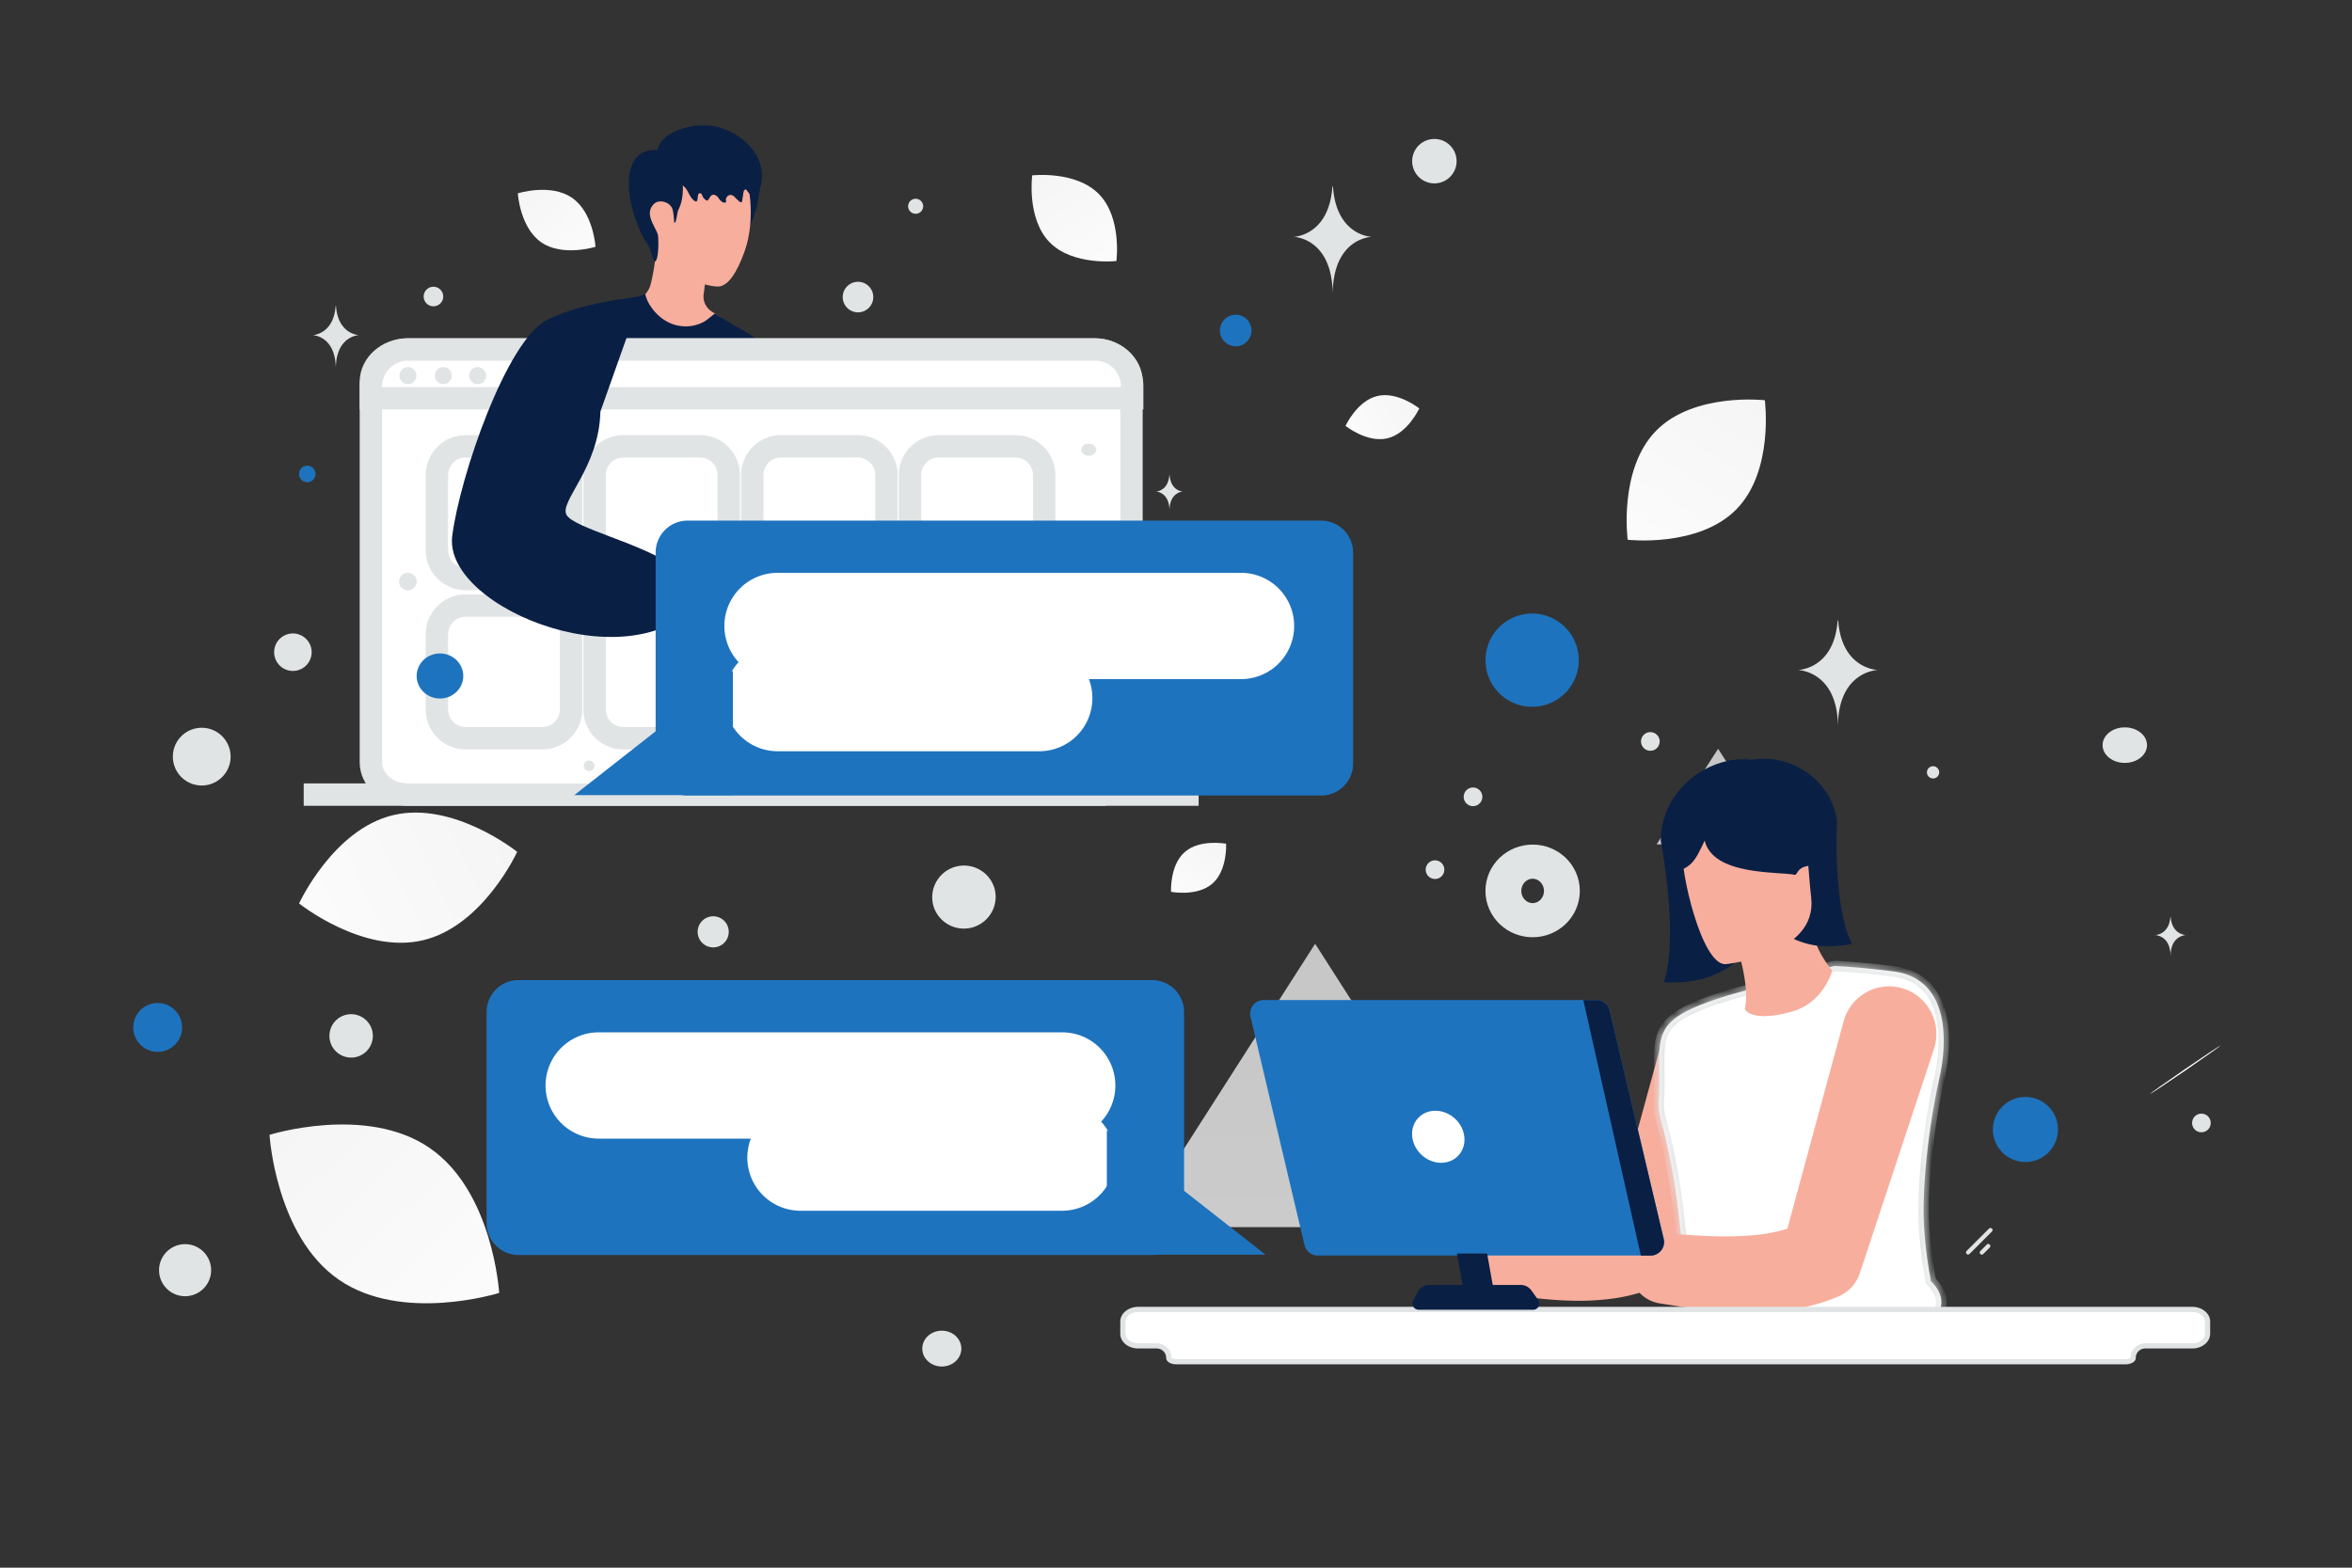 <svg width="210" height="140" fill="none" xmlns="http://www.w3.org/2000/svg"><rect width="100%" height="100%" fill="#333333" stroke="none"/><g clip-path="url(#a)"><path opacity=".76" fill-rule="evenodd" clip-rule="evenodd" d="m117.423 84.28 16.188 25.308h-32.377l16.189-25.307Z" fill="url(#b)"/><path opacity=".76" fill-rule="evenodd" clip-rule="evenodd" d="m153.403 66.87 5.487 8.535h-10.974l5.487-8.535Z" fill="url(#c)"/><path d="M138.443 79.562c0 .843-.717 1.524-1.602 1.524-.886 0-1.599-.685-1.599-1.524 0-.842.717-1.524 1.602-1.524.886 0 1.599.682 1.599 1.524Z" stroke="#E1E4E5" stroke-width="5.225" stroke-miterlimit="10"/><path d="M108.25 78.909c-1.357 1.185-3.692.735-3.692.735s-.133-2.372 1.226-3.556c1.357-1.186 3.69-.738 3.69-.738s.133 2.373-1.224 3.559Z" fill="url(#d)"/><path d="M130.716 70.945a.832.832 0 1 0 1.608.429.832.832 0 0 0-1.608-.429ZM127.324 77.449a.83.83 0 1 0 1.605.43.83.83 0 0 0-1.605-.43ZM146.55 65.997a.832.832 0 1 0 1.608.428.832.832 0 0 0-1.608-.428ZM172.067 68.832a.546.546 0 1 0 1.056.283.546.546 0 0 0-1.056-.283ZM195.752 100.07a.831.831 0 1 0 1.606.43.831.831 0 0 0-1.606-.43ZM177.587 109.719l-1.995 1.995a.187.187 0 0 0 0 .263.185.185 0 0 0 .263 0l1.995-1.995a.185.185 0 0 0 0-.263.185.185 0 0 0-.263 0ZM177.39 111.147l-.575.576a.185.185 0 0 0 0 .263c.073.072.19.072.263 0l.575-.576a.185.185 0 0 0 0-.263.187.187 0 0 0-.263 0Z" fill="#E1E4E5"/><path d="M191.969 97.692c-.019-.027 1.372-1.019 3.109-2.21 1.736-1.193 3.161-2.137 3.18-2.11.019.028-1.373 1.017-3.109 2.21-1.738 1.194-3.161 2.138-3.18 2.11Z" fill="#fff"/><path d="M193.787 81.877h.02c.118 1.603 1.362 1.628 1.362 1.628s-1.371.025-1.371 1.878c0-1.853-1.372-1.878-1.372-1.878s1.243-.025 1.361-1.628Z" fill="#E1E4E5"/><path d="m148.328 93.184-4.872 17.811 1.738-2c-.643.342-1.389.604-2.214.791a15.98 15.98 0 0 1-2.662.342c-.94.049-1.917.042-2.921 0a73.992 73.992 0 0 1-3.062-.205h-.004a2.786 2.786 0 0 0-3.012 2.537 2.794 2.794 0 0 0 2.335 2.985c1.073.171 2.16.331 3.279.461 1.118.129 2.263.224 3.449.25a22.278 22.278 0 0 0 3.686-.201 15.256 15.256 0 0 0 3.868-1.069 3.02 3.02 0 0 0 1.673-1.818l.061-.186 5.846-17.519a3.757 3.757 0 0 0-2.377-4.754 3.757 3.757 0 0 0-4.754 2.377c-.019.065-.042.137-.057.198Z" fill="#F8AE9D"/><path d="M159.155 117.651c.064.502.285.887.494.856.206-.026.324-.456.259-.954-.065-.503-.285-.887-.495-.856-.209.026-.323.456-.258.954Z" fill="#B55E63"/><path fill-rule="evenodd" clip-rule="evenodd" d="M150.799 111.42a.053.053 0 0 0-.006-.024.058.058 0 0 0-.017-.018c-.064-.045-.127-.092-.19-.139-.44-.325-.519-1.077-.649-2.317a50.202 50.202 0 0 0-.161-1.401c-.272-2.039-.475-3.275-1.073-5.936-.064-.285-.142-.573-.219-.861-.217-.802-.435-1.614-.379-2.425a18.857 18.857 0 0 0 .057-1.511v-.206c-.001-.325-.004-.65-.009-.975-.032-2.347-.05-3.663 1.623-4.822.432-.301.98-.587 1.667-.881a26.2 26.2 0 0 1 1.957-.727c.305-.1.633-.205.981-.313l.818-.224 8.454-2.342a.831.831 0 0 1 .258-.027 65.688 65.688 0 0 1 5.137.481l.073.01c.981.131 1.772.463 2.397.943 1.108.85 1.706 2.172 1.926 3.706.124.862.131 1.79.047 2.74a17.223 17.223 0 0 1-.34 2.157 56.649 56.649 0 0 0-.591 3.057l-.069.418-.044.288c-.018.115-.036.23-.052.346-.464 3.084-.691 6.079-.645 8.186v.002l.012.377c.053 1.418.216 3.007.521 4.773l.048.267.04.224a.498.498 0 0 1 .007.138c.902.878 1.33 2.002.534 3.054-.38.504-1.347.778-1.978.803l-14.711.566c-2.549.098-5.137-1.047-5.084-3.598.004-.193.014-.393.032-.602 0-.001.051-.053.151-.146a.636.636 0 0 1-.442-.598 45.484 45.484 0 0 0-.081-2.443Z" fill="#fff"/><mask id="e" style="mask-type:luminance" maskUnits="userSpaceOnUse" x="148" y="86" width="26" height="33"><path fill-rule="evenodd" clip-rule="evenodd" d="M150.799 111.42a.053.053 0 0 0-.006-.024.058.058 0 0 0-.017-.018c-.064-.045-.127-.092-.19-.139-.44-.325-.519-1.077-.649-2.317a50.202 50.202 0 0 0-.161-1.401c-.272-2.039-.475-3.275-1.073-5.936-.064-.285-.142-.573-.219-.861-.217-.802-.435-1.614-.379-2.425a18.857 18.857 0 0 0 .057-1.511v-.206c-.001-.325-.004-.65-.009-.975-.032-2.347-.05-3.663 1.623-4.822.432-.301.98-.587 1.667-.881a26.2 26.2 0 0 1 1.957-.727c.305-.1.633-.205.981-.313l.818-.224 8.454-2.342a.831.831 0 0 1 .258-.027 65.688 65.688 0 0 1 5.137.481l.073.01c.981.131 1.772.463 2.397.943 1.108.85 1.706 2.172 1.926 3.706.124.862.131 1.79.047 2.74a17.223 17.223 0 0 1-.34 2.157 56.649 56.649 0 0 0-.591 3.057l-.069.418-.044.288c-.018.115-.036.23-.052.346-.464 3.084-.691 6.079-.645 8.186v.002l.012.377c.053 1.418.216 3.007.521 4.773l.048.267.04.224a.498.498 0 0 1 .007.138c.902.878 1.33 2.002.534 3.054-.38.504-1.347.778-1.978.803l-14.711.566c-2.549.098-5.137-1.047-5.084-3.598.004-.193.014-.393.032-.602 0-.001.051-.053.151-.146a.636.636 0 0 1-.442-.598 45.484 45.484 0 0 0-.081-2.443Z" fill="#fff"/></mask><g mask="url(#e)"><path d="m150.799 111.42-.465.049-.002-.024v-.025h.467Zm-.213-.181.277-.376.004.002.003.003-.284.371Zm-2.482-12.94-.465-.032v-.007l.465.039Zm.047-.839-.467-.013v-.003l.467.016Zm.011-.877.467-.002v.001h-.467Zm1.614-5.798.267.383h-.002l-.265-.383Zm1.667-.881-.183-.43h.001l.182.43Zm1.957-.727-.147-.443h.001l.146.443Zm.98-.313-.138-.445.007-.003.008-.002.123.45Zm.819-.224.124.45h-.001l-.123-.45Zm8.711-2.37-.019.467h-.002l.021-.466Zm1.054.067.032-.466h.005l-.037.466Zm.652.05-.037.465h-.001l.038-.465Zm2.563.255-.052.463h-.003l.055-.463Zm.942.12.062-.463-.062.463Zm2.397.943.284-.37-.284.37Zm1.973 6.447.464.041v.002l-.464-.043Zm-.143 1.132-.461-.073v-.002l.461.075Zm-.197 1.024-.456-.102.001-.001.455.103Zm-.591 3.057.461.077-.461-.077Zm-.069.418-.462-.069.001-.004v-.004l.461.077Zm-.097.634.462.067v.002l-.462-.069Zm-.644 8.186-.467.014v-.004l.467-.01Zm.011.379-.466.017v-.003l.466-.014Zm.521 4.773-.458.087-.001-.004v-.004l.459-.079Zm.089.491-.458.086-.001-.001.459-.085Zm.006.138-.325.335-.161-.157.022-.224.464.046Zm-21.207.223h.467v.019l-.002.02-.465-.039Zm.152-.146.15-.442.747.254-.582.532-.315-.344Zm-.443-.598.467-.005v.005h-.467Zm-.019-1.109-.466.015v-.003l.466-.012Zm-.046-1.102-.466.029v-.007l.466-.022Zm.228-.657a.517.517 0 0 1 .223.425h-.933c0 .139.069.265.178.341l.532-.766Zm-.172-.127c.084.064.145.108.172.127l-.532.766c-.07-.049-.139-.1-.208-.152l.568-.741Zm-.469-1.994c.067.631.116 1.094.198 1.442.083.349.179.484.264.547l-.554.751c-.355-.262-.518-.665-.618-1.083-.099-.419-.154-.952-.218-1.56l.928-.097Zm-.163-1.414c.071.529.12 1.002.163 1.414l-.928.097a45.85 45.85 0 0 0-.16-1.388l.925-.123Zm-1.08-5.977c.601 2.674.807 3.924 1.08 5.977l-.925.123c-.27-2.026-.471-3.249-1.065-5.895l.91-.205Zm-.224-.881c.077.287.157.584.224.881l-.91.205a22.133 22.133 0 0 0-.215-.843l.901-.243Zm-.364-2.271c-.05.72.144 1.454.364 2.271l-.901.243c-.212-.787-.456-1.675-.394-2.578l.931.064Zm.047-.858c-.008.288-.024.577-.048.864l-.93-.077c.023-.27.038-.541.045-.813l.933.026Zm.012-.686c0 .23-.004.46-.012.689l-.933-.032c.008-.219.012-.438.012-.657h.933Zm0-.05v.05h-.933v-.05h.933Zm0-.154v.154h-.933v-.154h.933Zm-.01-.983c.005.307.009.634.01.981l-.933.003c-.001-.341-.006-.664-.01-.97l.933-.014Zm1.422-4.431c-.752.521-1.094 1.05-1.265 1.7-.181.692-.173 1.536-.157 2.731l-.933.013c-.016-1.151-.033-2.139.188-2.98.231-.885.716-1.594 1.636-2.231l.531.767Zm1.586-.836c-.672.287-1.188.559-1.584.835l-.534-.766c.468-.326 1.048-.627 1.751-.927l.367.858Zm1.92-.713a25.57 25.57 0 0 0-1.922.714l-.364-.86c.57-.242 1.227-.486 1.992-.74l.294.886Zm.972-.31c-.346.108-.671.211-.973.31l-.292-.886c.308-.101.639-.207.988-.315l.277.89Zm.803-.22-.818.224-.247-.9.819-.224.246.9Zm8.455-2.342-8.454 2.342-.249-.9 8.454-2.342.249.9Zm.112-.011a.359.359 0 0 0-.112.01l-.249-.899c.131-.035.268-.05.404-.043l-.043.932Zm1.043.065a50.466 50.466 0 0 0-1.041-.065l.039-.932c.189.007.565.031 1.066.066l-.064.931Zm.238.018-.242-.018.073-.93.239.017-.07.931Zm.408.032a60.312 60.312 0 0 0-.408-.032l.07-.93.415.032-.077.93Zm2.546.253a65.028 65.028 0 0 0-2.545-.253l.075-.93c.722.058 1.612.14 2.581.257l-.111.926Zm.862.11c-.296-.04-.583-.078-.859-.11l.105-.927c.287.033.583.072.877.111l-.123.926Zm.074.01-.074-.01.123-.926.074.01-.123.925Zm2.174.85c-.554-.425-1.267-.729-2.175-.85l.124-.926c1.053.141 1.923.501 2.619 1.035l-.568.741Zm1.748 3.402c-.209-1.46-.768-2.65-1.748-3.402l.568-.74c1.236.948 1.873 2.4 2.104 4.01l-.924.132Zm.044 2.633c.082-.923.074-1.813-.044-2.633l.924-.132c.13.905.137 1.87.049 2.848l-.929-.083Zm-.139 1.099c.06-.367.105-.735.139-1.1l.929.086c-.035.39-.084.778-.147 1.164l-.921-.15Zm-.191.996c.075-.33.138-.664.191-.994l.922.146a16.41 16.41 0 0 1-.203 1.054l-.91-.206Zm-.596 3.084c.17-1.033.368-2.06.595-3.083l.911.204a55.686 55.686 0 0 0-.585 3.032l-.921-.153Zm-.07.417.07-.417.921.153-.07.417-.921-.153Zm-.044.294.043-.285.924.136-.045.292-.922-.143Zm-.054.35.054-.35.922.143-.052.341-.924-.134Zm-.649 8.263c-.047-2.141.184-5.165.65-8.266l.923.139c-.461 3.068-.685 6.035-.64 8.106l-.933.021Zm0 .006v-.002l.933-.028v.002l-.933.028Zm.012.377-.012-.377.933-.028.012.376-.933.029Zm.528 4.838a36.571 36.571 0 0 1-.528-4.835l.933-.035c.053 1.396.213 2.964.514 4.711l-.919.159Zm.049.27-.048-.262.917-.174.05.273-.919.163Zm.04.227-.04-.227.919-.163.039.219-.918.171Zm.001.007v-.006l.917-.173a.96.96 0 0 1 .012.272l-.929-.093Zm.79-.288c.49.477.886 1.053 1.033 1.691.152.658.028 1.344-.452 1.979l-.744-.563c.315-.417.375-.82.287-1.206-.094-.406-.363-.831-.775-1.232l.651-.669Zm.581 3.67c-.27.357-.706.591-1.107.737a4.19 4.19 0 0 1-1.225.25l-.036-.933c.265-.01.617-.075.94-.193.336-.123.573-.278.684-.424l.744.563Zm-2.332.987-14.711.566-.036-.932 14.711-.567.036.933Zm-14.711.566c-1.341.052-2.723-.22-3.782-.875-1.076-.665-1.817-1.733-1.787-3.198l.933.019c-.022 1.085.504 1.865 1.345 2.386.86.531 2.046.782 3.255.736l.036.932Zm-5.569-4.073c.004-.203.015-.414.033-.633l.93.079a9.16 9.16 0 0 0-.03.573l-.933-.019Zm.032-.593c0-.091.027-.157.033-.174a.54.54 0 0 1 .075-.125l.013-.015.01-.011.013-.013.035-.035c.029-.028.07-.068.124-.117l.63.688a4.975 4.975 0 0 0-.102.097l-.022.022-.002.001.006-.006.012-.014.02-.025c.004-.006.015-.021.027-.042a.455.455 0 0 0 .061-.231h-.933Zm.642-.744c0 .06.04.127.126.156l-.3.884a1.102 1.102 0 0 1-.759-1.04h.933Zm-.019-1.125c.011.346.015.723.019 1.12l-.933.01a44.67 44.67 0 0 0-.019-1.099l.933-.031Zm-.047-1.115c.019.316.035.693.047 1.118l-.933.025a30.27 30.27 0 0 0-.046-1.085l.932-.058Zm-.017-.252c.009.089.013.18.017.259l-.932.044a3.527 3.527 0 0 0-.014-.205l.929-.098Z" fill="#E1E4E5"/></g><path d="M163.594 86.684s-.756 2.864-3.617 3.659c-3.636 1.008-4.184-.213-4.184-.213.092-.521.122-1.03.099-1.57a8.786 8.786 0 0 0-.049-.629 16.576 16.576 0 0 0-.358-1.954 19.47 19.47 0 0 0-.129-.533l-.004-.023c2.488-.935 4.439-2.339 5.633-4.415l.354-.278.239-.19.069.144.011.483c.05 2.27.434 3.613 1.936 5.52Zm1.014 4.53-5.463 20.145 1.948-2.262c-.721.387-1.556.682-2.48.894-.924.209-1.934.332-2.983.384a35.408 35.408 0 0 1-3.275 0 80.26 80.26 0 0 1-3.434-.231h-.008c-1.718-.149-3.23 1.137-3.378 2.87a3.154 3.154 0 0 0 2.621 3.376c1.201.194 2.425.377 3.678.522 1.253.145 2.539.257 3.87.287a24.49 24.49 0 0 0 4.132-.231c1.423-.209 2.898-.582 4.339-1.208a3.417 3.417 0 0 0 1.878-2.053l.071-.209 6.549-19.816c.736-2.229-.454-4.632-2.665-5.378-2.206-.741-4.594.459-5.333 2.687-.023.071-.049.157-.067.224Z" fill="#F8AE9D"/><path fill-rule="evenodd" clip-rule="evenodd" d="M100.258 119.093v-1.055c0-.605.608-1.096 1.354-1.099h94.137c.751 0 1.355.494 1.355 1.099v1.055c0 .608-.608 1.098-1.355 1.098h-4.215a1.078 1.078 0 0 0-1.075 1.076c0 .187-.308.338-.688.338h-84.728c-.377 0-.685-.151-.685-.338a1.075 1.075 0 0 0-1.075-1.076h-1.671c-.75 0-1.354-.49-1.354-1.098Z" fill="#fff"/><path d="m101.611 116.939-.001-.233h.001v.233Zm-1.121 1.099v1.055h-.467v-1.055h.467Zm1.122-.865c-.667.002-1.122.433-1.122.865h-.467c0-.778.761-1.329 1.587-1.332l.002.467Zm94.136 0h-94.137v-.467h94.137v.467Zm1.122.865c0-.433-.452-.865-1.122-.865v-.467c.832 0 1.588.555 1.588 1.332h-.466Zm0 1.055v-1.055h.466v1.055h-.466Zm-1.122.865c.667 0 1.122-.43 1.122-.865h.466c0 .78-.76 1.331-1.588 1.331v-.466Zm-4.215 0h4.215v.466h-4.215v-.466Zm-1.764 1.414a.916.916 0 0 0 .385-.075c.1-.05.07-.075.07-.03h.467c0 .231-.183.376-.332.448a1.352 1.352 0 0 1-.59.123v-.466Zm-84.728 0h84.728v.466h-84.728v-.466Zm-.451-.105c0-.044-.029-.02.071.03.086.042.22.075.38.075v.466c-.216 0-.424-.042-.586-.123-.148-.073-.331-.217-.331-.448h.466Zm-2.979-1.309h1.67v.466h-1.67v-.466Zm-1.121-.865c0 .436.452.865 1.121.865v.466c-.831 0-1.588-.551-1.588-1.331h.467Zm3.634 2.174a.842.842 0 0 0-.843-.843v-.466a1.311 1.311 0 0 1 1.309 1.309h-.466Zm87.409-.843a.846.846 0 0 0-.842.843h-.467a1.308 1.308 0 0 1 1.309-1.309v.466Z" fill="#E1E4E5"/><path d="m111.65 90.792 4.412 18.659.118.491.296 1.255a1.21 1.21 0 0 0 1.172.928h29.723c.777 0 1.354-.727 1.176-1.483l-4.827-20.405a1.2 1.2 0 0 0-1.171-.929h-29.724a1.21 1.21 0 0 0-1.175 1.484Z" fill="#1E73BE"/><path d="M126.092 101.517c.141 1.286 1.297 2.324 2.583 2.324 1.285 0 2.21-1.042 2.069-2.324-.141-1.285-1.297-2.323-2.583-2.323-1.285 0-2.21 1.038-2.069 2.323Z" fill="#fff"/><path d="m141.366 89.311 5.139 22.817h.867c.776 0 1.35-.726 1.171-1.483l-4.826-20.405a1.202 1.202 0 0 0-1.172-.928h-1.179Zm-8.588 22.632.815 4.562h-2.694l-.815-4.562h2.694Z" fill="#0A1F44"/><path d="m137.338 116.093-.608-.856a1.174 1.174 0 0 0-.947-.487h-8.166a1.157 1.157 0 0 0-1.027.624l-.411.787a.551.551 0 0 0 .491.807h10.216c.449 0 .711-.51.452-.875Z" fill="#0A1F44"/><path fill-rule="evenodd" clip-rule="evenodd" d="M158.958 80.95v3.32l2.427-1.963s.746-3.181 1.353-5.544c.381-1.482 1.308-6.496-2.425-6.261-3.058-5.414-11.963-2.063-12.034 4.55 1.705 9.61.262 12.661.262 12.661 5.035.29 7.593-2.049 10.417-6.763Z" fill="#0A1F44"/><path fill-rule="evenodd" clip-rule="evenodd" d="m155.429 79.69.415 2.895-2.362-1.409s-1.048-2.68-1.873-4.665c-.517-1.245-1.952-5.501 1.333-5.763 1.99-5.103 10.174-3.294 11.062 2.465-.286 8.592 1.354 11.073 1.354 11.073-4.355.882-6.877-.839-9.929-4.597Z" fill="#0A1F44"/><path d="M154.063 86.104s8.231-.802 7.652-5.92c-.578-5.118.094-8.669-5.185-8.373-5.279.295-6.079 2.363-6.301 4.119-.222 1.755 1.679 10.25 3.834 10.174Z" fill="#F8AE9D"/><path fill-rule="evenodd" clip-rule="evenodd" d="M161.425 77.332c-1.043.169-.916.847-1.2.788-1.44-.301-7.269.096-8.02-3.054-.934 1.968-1.162 2.451-3.219 2.98V72.28l13.007-1.226s-.202 6.218-.568 6.278Z" fill="#0A1F44"/><path d="M27.117 70.96h79.904" stroke="#E1E4E5" stroke-width="2"/><path d="M64.385 28.365c-.556.87-2.006 1.886-3.035 1.872-3.504-.065-4.657-2.452-5.035-3.32.07-.018.19-.032.275-.042.646-.094 1.305-.733 1.497-1.452.248-.937.554-2.77.517-3.933l4.433 2.453a17.4 17.4 0 0 1-.132 1.738c-.024.195-.05.389-.078.583a1.59 1.59 0 0 0 .7 1.544l.858.557Z" fill="#F8AE9D"/><path d="M64.768 18.823c-.24.629-.14 1.341.104 1.968.171.442.553.052 1.028.06.736.013 1.31-.752 1.754-2.78.283-1.489.354-2.243.297-2.387-.203-.516-.873-.791-1.424-.84" fill="#0A1F44"/><path d="M65.886 14.364c1.158 1.396 1.58 5.325.602 8.063-.696 1.946-1.504 3.202-2.448 3.162-1.433-.06-4.21-1.239-5.114-2.222-1.63-1.771-1.156-5.244-.819-7.43.305-1.986 1.235-4.566 3.732-4.075 1.64.32 3.007 1.247 4.047 2.502Z" fill="#F8AE9D"/><path d="M59.33 15.906c.258.33.71.403 1.084.468.502.088.75.27 1.01.761.166.314.33.657.626.827.24.139.23-.215.269-.49a.572.572 0 0 1 .015-.07c.058-.22.291-.182.36.034a.784.784 0 0 0 .366.45c.028.014.057.027.087.022.04-.006.071-.043.097-.077.055-.07.109-.16.165-.255.184-.31.532-.199.738.098.128.185.281.376.491.419.068.015.153.003.184-.062.04-.08-.022-.16-.012-.243.009-.076.042-.11.078-.175.144-.254.47-.263.672-.052.14.146.286.287.438.421.064.056.158.112.222.056.035-.03.043-.08.05-.128l.108-.711c.02-.133.092-.306.214-.273.059.017.094.079.126.135.04.07.754.878.768.817.11-.46.338-.877.45-1.336.718-2.953-2.471-5.328-4.907-5.341-.542-.004-1.037.005-1.563.13a6.143 6.143 0 0 0-1.662.648c-.713.42-1.253 1.183-1.114 2.093" fill="#0A1F44"/><path d="M60.476 14.893c.354.4.447.964.48 1.497.049.803-.017 1.637-.388 2.35-.106.204-.184 1.208-.347 1.152-.052-.017-.044-.796-.18-1.216-.212-.65-1.187-.898-1.626-.487-.701.654-.29 1.448-.057 1.943.138.298.359.633.397.949.047.404.06 1.877-.203 2.22-.22.288-.455-1.103-.654-1.377-1.476-2.042-2.892-7.241-.371-8.369.383-.172 1.566-.26 1.925-.041M69.81 56.22c.146.025.293.046.446.05.812.027 1.596-.152 2.389-.287.697-.12.886-.186.872-1.027a80.28 80.28 0 0 0-2.864-19.736c-.269-.982-.562-1.971-1.077-2.849-.88-1.497-2.9-2.79-4.448-3.514-.219-.103-1.124.473-1.345.374-.192-.087-.362-.222-.556-.307-.57-.248-.951.27-1.426.488-.247.11-.52.182-.791.17-.22-.01-.42-.142-.622-.038-.905.468-3.153-3.009-3.153-3.009l-.977 1.015-2.85 2.986-7.123 9.813s-1.292 8.043-2.18 13.315c-.155.909-.766 2.874-.887 3.563.026-.15 6.08-.19 6.406-.19h12.34c.692 0 2.553.294 3.039-.214.599-.625 1.29-3.49 1.327-4.294.12-2.7-.066-5.381-.102-8.098.015 1.105.333 2.104.468 3.187.175 1.393.425 2.784.65 4.17.18 1.114.355 2.231.493 3.352.063.505-.017.805.41 1.003.359.164 1.141.007 1.56.078Z" fill="#0A1F44"/><path d="M59.727 51.031s1.267.718 1.154 2.245c-.113 1.527-.57 3.296-2.483 3.11-1.911-.183 1.33-5.355 1.33-5.355Z" fill="#0A1F44"/><path d="M53.606 36.76c.003.959-.13 1.92-.38 2.85-.252.93-.62 1.826-1.047 2.69-.213.43-.438.855-.674 1.273-.23.42-.469.837-.663 1.263a2.594 2.594 0 0 0-.212.65.823.823 0 0 0 .012.308c.008.05.037.088.054.133.033.04.056.084.098.122.31.31.754.52 1.176.723 1.731.79 3.57 1.374 5.322 2.162.876.394 1.743.818 2.55 1.35l.15.1c.05.035.096.08.145.12.09.088.168.185.23.291.129.21.216.44.283.672.129.466.183.947.186 1.427a6.114 6.114 0 0 0-.251-1.407c-.15-.449-.38-.886-.812-1.096-.81-.503-1.68-.904-2.56-1.273a85.27 85.27 0 0 0-2.674-1.045c-.897-.34-1.799-.664-2.68-1.067-.434-.215-.88-.418-1.25-.79-.046-.046-.084-.108-.124-.162-.03-.066-.07-.128-.08-.198-.042-.139-.028-.276-.016-.406.042-.256.136-.489.236-.711.207-.444.448-.859.682-1.277.234-.418.47-.832.694-1.254.893-1.68 1.514-3.527 1.605-5.449Z" fill="#fff"/><path d="M65.483 29.022c-.437.434-2.383 1.82-4.24 1.82-.308 0-.634-.028-.98-.092-1.557-.284-2.869-1.324-3.636-2.514a5.271 5.271 0 0 1-.37-.685 3.915 3.915 0 0 1-.294-.899c.78-.095 1.527-.291 1.648-.43.132.91 1.254 2.55 2.954 2.86.214.04.415.056.608.06h.003a3.341 3.341 0 0 0 1.828-.498c.004 0 .814-.638.817-.642l1.662 1.02Z" fill="#0A1F44"/><path d="M66.704 48.84c-.005-.085.006-.17.003-.254-.003-.092-.014-.182-.02-.273l-.05-.526a71.392 71.392 0 0 1-.093-1.074 45.932 45.932 0 0 1-.03-6.401 45.125 45.125 0 0 1 .16-1.8c.021-.2.054-.398.056-.6.002-.124-.186-.133-.215-.017-.083.345-.095.716-.13 1.07a44.21 44.21 0 0 0-.194 3.218 40.213 40.213 0 0 0 .265 5.486c.025.203.05.405.08.609.014.09.027.179.044.266.021.103.06.199.08.302.013.023.047.014.044-.006Z" fill="#fff"/><path d="M66.306 21.153c.012 0 .045-.019.017-.019-.013 0-.045.02-.017.02Z" fill="#CC6144"/><path d="M97.727 70.96H36.413c-1.849 0-3.298-1.32-3.298-2.89V34.103c0-1.57 1.45-2.89 3.298-2.89h61.314c1.85 0 3.298 1.32 3.298 2.89V68.07c0 1.57-1.449 2.889-3.298 2.889Z" fill="#fff" stroke="#E1E4E5" stroke-width="2"/><path d="M101.088 35.566H33.115v-1.052a3.302 3.302 0 0 1 3.301-3.301h61.37a3.302 3.302 0 0 1 3.302 3.3v1.053Z" fill="#fff" stroke="#E1E4E5" stroke-width="2"/><path d="M36.423 34.303a.76.76 0 1 0 0-1.52.76.76 0 0 0 0 1.52Zm3.163 0a.76.76 0 1 0 0-1.52.76.76 0 0 0 0 1.52Zm3.036 0a.759.759 0 1 0 0-1.517.759.759 0 0 0 0 1.517Z" fill="#E1E4E5"/><path d="M48.42 39.858h-6.844a2.567 2.567 0 0 0-2.566 2.567v6.713a2.567 2.567 0 0 0 2.566 2.567h6.845a2.567 2.567 0 0 0 2.566-2.567v-6.713a2.567 2.567 0 0 0-2.566-2.567ZM48.42 54.08h-6.844a2.567 2.567 0 0 0-2.566 2.567v6.713a2.567 2.567 0 0 0 2.566 2.566h6.845a2.567 2.567 0 0 0 2.566-2.566v-6.713a2.567 2.567 0 0 0-2.566-2.567ZM62.5 39.858h-6.843a2.567 2.567 0 0 0-2.567 2.567v6.713a2.567 2.567 0 0 0 2.566 2.567h6.845a2.567 2.567 0 0 0 2.566-2.567v-6.713a2.567 2.567 0 0 0-2.566-2.567ZM62.5 54.08h-6.843a2.567 2.567 0 0 0-2.567 2.567v6.713a2.567 2.567 0 0 0 2.566 2.566h6.845a2.567 2.567 0 0 0 2.566-2.566v-6.713a2.567 2.567 0 0 0-2.566-2.567ZM76.58 39.858h-6.843a2.567 2.567 0 0 0-2.567 2.567v6.713a2.567 2.567 0 0 0 2.567 2.567h6.844a2.567 2.567 0 0 0 2.566-2.567v-6.713a2.567 2.567 0 0 0-2.566-2.567ZM90.66 39.858h-6.843a2.567 2.567 0 0 0-2.567 2.567v6.713a2.567 2.567 0 0 0 2.567 2.567h6.844a2.567 2.567 0 0 0 2.567-2.567v-6.713a2.567 2.567 0 0 0-2.567-2.567ZM76.58 54.08h-6.843a2.567 2.567 0 0 0-2.567 2.567v6.713a2.567 2.567 0 0 0 2.567 2.566h6.844a2.567 2.567 0 0 0 2.566-2.566v-6.713a2.567 2.567 0 0 0-2.566-2.567ZM90.66 54.08h-6.843a2.567 2.567 0 0 0-2.567 2.567v6.713a2.567 2.567 0 0 0 2.567 2.566h6.844a2.567 2.567 0 0 0 2.567-2.566v-6.713a2.567 2.567 0 0 0-2.567-2.567Z" fill="#fff" stroke="#E1E4E5" stroke-width="2"/><path d="M56.179 51.709s2.46.362 3.662-.127c1.189-.484 3.988-2.337 6.67-2.668a.11.11 0 0 1 .116.074c.056.176.086.6-.71 1.017-.609.317-1.215.642-1.817.973 0 0 4.876 1.277 6.172 1.721.256.088.452.187.603.292.472.33.126 1.07-.433.931l-3.27-.807s.283.26.174.585c-.104.306-.696.512-1.201.356 0 0 .292.318.035.683-.258.364-.88.35-1.181.283 0 0 .345.242.235.558-.11.316-.798.467-1.018.446-.22-.022-2.078.122-4.783-.92l-3.642.827s-1.093-.894.388-4.224Z" fill="#F8AE9D"/><path d="M58.708 56.235c-4.584 1.591-10.716.072-14.604-2.57-2.435-1.652-3.99-3.75-3.728-5.798.679-5.322 4.861-17.521 8.48-19.3 2.46-1.212 5.444-1.713 7.107-1.915.78-.095 1.268-.118 1.268-.118l-.603 1.704-3.022 8.521c-.113 5.057-3.732 8.06-3.012 9.238.72 1.174 6.405 2.442 9.39 4.453.826.558 1.874 4.599-1.276 5.785Z" fill="#0A1F44"/><path d="M123.877 39.144c-1.819.43-3.742-1.111-3.742-1.111s1.026-2.24 2.845-2.67c1.818-.43 3.741 1.11 3.741 1.11s-1.026 2.24-2.844 2.67Z" fill="url(#f)"/><path d="M48.33 21.643c1.914 1.318 4.839.396 4.839.396s-.181-3.059-2.097-4.376c-1.914-1.319-4.838-.398-4.838-.398s.182 3.059 2.096 4.378Z" fill="url(#g)"/><path d="M93.722 21.643c2.075 2.112 5.956 1.667 5.956 1.667s.513-3.87-1.564-5.982c-2.075-2.112-5.954-1.668-5.954-1.668s-.514 3.87 1.562 5.983Z" fill="url(#h)"/><path d="M96.774 51.152c-.852 0-1.542.66-1.542 1.475 0 .815.69 1.475 1.542 1.475.852 0 1.542-.66 1.542-1.475 0-.815-.69-1.475-1.542-1.475ZM39.283 58.356c-1.148 0-2.08.901-2.08 2.012s.931 2.012 2.08 2.012c1.148 0 2.078-.9 2.078-2.012 0-1.111-.93-2.012-2.078-2.012ZM27.462 43.065a.738.738 0 1 1 0-1.475.738.738 0 0 1 0 1.475ZM110.367 30.924a1.409 1.409 0 1 1 .001-2.817 1.409 1.409 0 0 1-.001 2.817Z" fill="#1E73BE"/><path d="M96.64 68.505c-.777 0-1.407-.6-1.407-1.341 0-.74.63-1.341 1.408-1.341.777 0 1.408.6 1.408 1.341 0 .74-.63 1.341-1.408 1.341ZM36.417 52.724a.786.786 0 1 1 0-1.572.786.786 0 0 1 0 1.572ZM52.607 68.857a.47.47 0 1 1 0-.939.47.47 0 0 1 0 .94ZM81.755 19.09a.67.67 0 1 1 0-1.34.67.67 0 0 1 0 1.34ZM27.768 57.81a1.673 1.673 0 1 1-3.233.866 1.673 1.673 0 0 1 3.233-.866ZM38.73 27.352a.872.872 0 1 1 0-1.743.872.872 0 0 1 0 1.743ZM97.212 40.698c-.37 0-.67-.24-.67-.537 0-.296.3-.536.67-.536.37 0 .67.24.67.536 0 .297-.3.537-.67.537ZM77.915 26.14a1.364 1.364 0 1 1-2.634.706 1.364 1.364 0 0 1 2.634-.706ZM104.409 42.403h.018c.103 1.472 1.198 1.494 1.198 1.494s-1.207.024-1.207 1.725c0-1.701-1.207-1.725-1.207-1.725s1.094-.022 1.198-1.494ZM29.968 27.312h.03c.179 2.575 2.064 2.615 2.064 2.615s-2.079.041-2.079 3.018c0-2.977-2.079-3.018-2.079-3.018s1.885-.04 2.064-2.615Z" fill="#E1E4E5"/><path d="M117.954 71.043H61.397a2.855 2.855 0 0 1-2.858-2.858V49.348a2.855 2.855 0 0 1 2.858-2.857h56.557a2.854 2.854 0 0 1 2.858 2.857v18.845a2.853 2.853 0 0 1-2.858 2.85Z" fill="#1E73BE"/><path d="M69.42 55.901h41.385m-41.367 6.443H92.79" stroke="#fff" stroke-width="9.492" stroke-miterlimit="10" stroke-linecap="round" stroke-linejoin="round"/><path d="M65.434 71.008v-11.11l-14.16 11.11h14.16Zm-19.13 41.07h56.559a2.845 2.845 0 0 0 2.021-.836 2.86 2.86 0 0 0 .836-2.022V90.384a2.852 2.852 0 0 0-1.764-2.641 2.849 2.849 0 0 0-1.093-.217H46.305a2.855 2.855 0 0 0-2.858 2.858v18.844a2.853 2.853 0 0 0 2.858 2.85Z" fill="#1E73BE"/><path d="M94.84 96.936H53.455m41.367 6.443H71.47" stroke="#fff" stroke-width="9.492" stroke-miterlimit="10" stroke-linecap="round" stroke-linejoin="round"/><path d="M98.826 112.043v-11.11l14.16 11.11h-14.16Z" fill="#1E73BE"/><path d="M37.767 83.968c-5.376 1.274-11.062-3.286-11.062-3.286s3.034-6.622 8.412-7.891c5.377-1.274 11.06 3.282 11.06 3.282s-3.033 6.622-8.41 7.895Z" fill="url(#i)"/><path d="M30.262 114.288c5.66 3.899 14.307 1.174 14.307 1.174s-.536-9.045-6.2-12.94c-5.66-3.899-14.303-1.177-14.303-1.177s.536 9.045 6.196 12.943Z" fill="url(#j)"/><path d="M155.031 45.487c-3.381 3.441-9.703 2.716-9.703 2.716s-.837-6.305 2.547-9.744c3.381-3.44 9.7-2.717 9.7-2.717s.837 6.304-2.544 9.745Z" fill="url(#k)"/><path d="M180.842 97.963a2.904 2.904 0 1 0-.001 5.808 2.904 2.904 0 0 0 .001-5.808ZM14.08 93.935a2.181 2.181 0 1 1 0-4.362 2.181 2.181 0 0 1 0 4.362ZM136.797 63.12a4.163 4.163 0 1 1 0-8.327 4.163 4.163 0 0 1 0 8.327Z" fill="#1E73BE"/><path d="M84.09 122.033c-.963 0-1.743-.716-1.743-1.598 0-.883.78-1.599 1.743-1.599.963 0 1.744.716 1.744 1.599 0 .882-.78 1.598-1.744 1.598ZM16.526 115.756a2.324 2.324 0 1 1 0-4.648 2.324 2.324 0 0 1 0 4.648ZM63.716 84.604a1.388 1.388 0 1 1 0-2.775 1.388 1.388 0 0 1 0 2.775ZM128.07 16.376a1.983 1.983 0 1 1 0-3.966 1.983 1.983 0 0 1 0 3.966ZM33.223 92.007a1.937 1.937 0 1 1-3.743 1.003 1.937 1.937 0 0 1 3.743-1.003ZM18.012 70.147a2.577 2.577 0 1 1 0-5.155 2.577 2.577 0 0 1 0 5.155ZM189.715 68.13c-1.095 0-1.983-.71-1.983-1.586 0-.876.888-1.586 1.983-1.586 1.095 0 1.982.71 1.982 1.586 0 .876-.887 1.586-1.982 1.586ZM88.8 79.356a2.837 2.837 0 1 1-5.481 1.468 2.837 2.837 0 0 1 5.48-1.468ZM164.074 55.417h.052c.307 4.352 3.543 4.418 3.543 4.418s-3.569.07-3.569 5.098c0-5.028-3.568-5.098-3.568-5.098s3.235-.066 3.542-4.418Zm-45.11-38.763h.05c.3 4.427 3.461 4.496 3.461 4.496s-3.486.07-3.486 5.186c0-5.116-3.485-5.186-3.485-5.186s3.159-.069 3.46-4.496Z" fill="#E1E4E5"/></g><defs><linearGradient id="b" x1="118.113" y1="123.776" x2="117.503" y2="56.747" gradientUnits="userSpaceOnUse"><stop stop-color="#fff"/><stop offset="1" stop-color="#EEE"/></linearGradient><linearGradient id="c" x1="153.637" y1="80.19" x2="153.432" y2="57.584" gradientUnits="userSpaceOnUse"><stop stop-color="#fff"/><stop offset="1" stop-color="#EEE"/></linearGradient><linearGradient id="d" x1="102.891" y1="82.904" x2="113.083" y2="69.326" gradientUnits="userSpaceOnUse"><stop stop-color="#fff"/><stop offset="1" stop-color="#EEE"/></linearGradient><linearGradient id="f" x1="117.029" y1="40.215" x2="132.947" y2="32.695" gradientUnits="userSpaceOnUse"><stop stop-color="#fff"/><stop offset="1" stop-color="#EEE"/></linearGradient><linearGradient id="g" x1="55.787" y1="25.969" x2="40.718" y2="10.079" gradientUnits="userSpaceOnUse"><stop stop-color="#fff"/><stop offset="1" stop-color="#EEE"/></linearGradient><linearGradient id="h" x1="102.002" y1="28.858" x2="86.998" y2="5.338" gradientUnits="userSpaceOnUse"><stop stop-color="#fff"/><stop offset="1" stop-color="#EEE"/></linearGradient><linearGradient id="i" x1="17.522" y1="87.135" x2="64.585" y2="64.9" gradientUnits="userSpaceOnUse"><stop stop-color="#fff"/><stop offset="1" stop-color="#EEE"/></linearGradient><linearGradient id="j" x1="52.31" y1="127.08" x2="7.756" y2="80.099" gradientUnits="userSpaceOnUse"><stop stop-color="#fff"/><stop offset="1" stop-color="#EEE"/></linearGradient><linearGradient id="k" x1="141.542" y1="57.241" x2="165.984" y2="18.927" gradientUnits="userSpaceOnUse"><stop stop-color="#fff"/><stop offset="1" stop-color="#EEE"/></linearGradient><clipPath id="a"><path fill="#fff" d="M0 0h210v140H0z"/></clipPath></defs></svg>